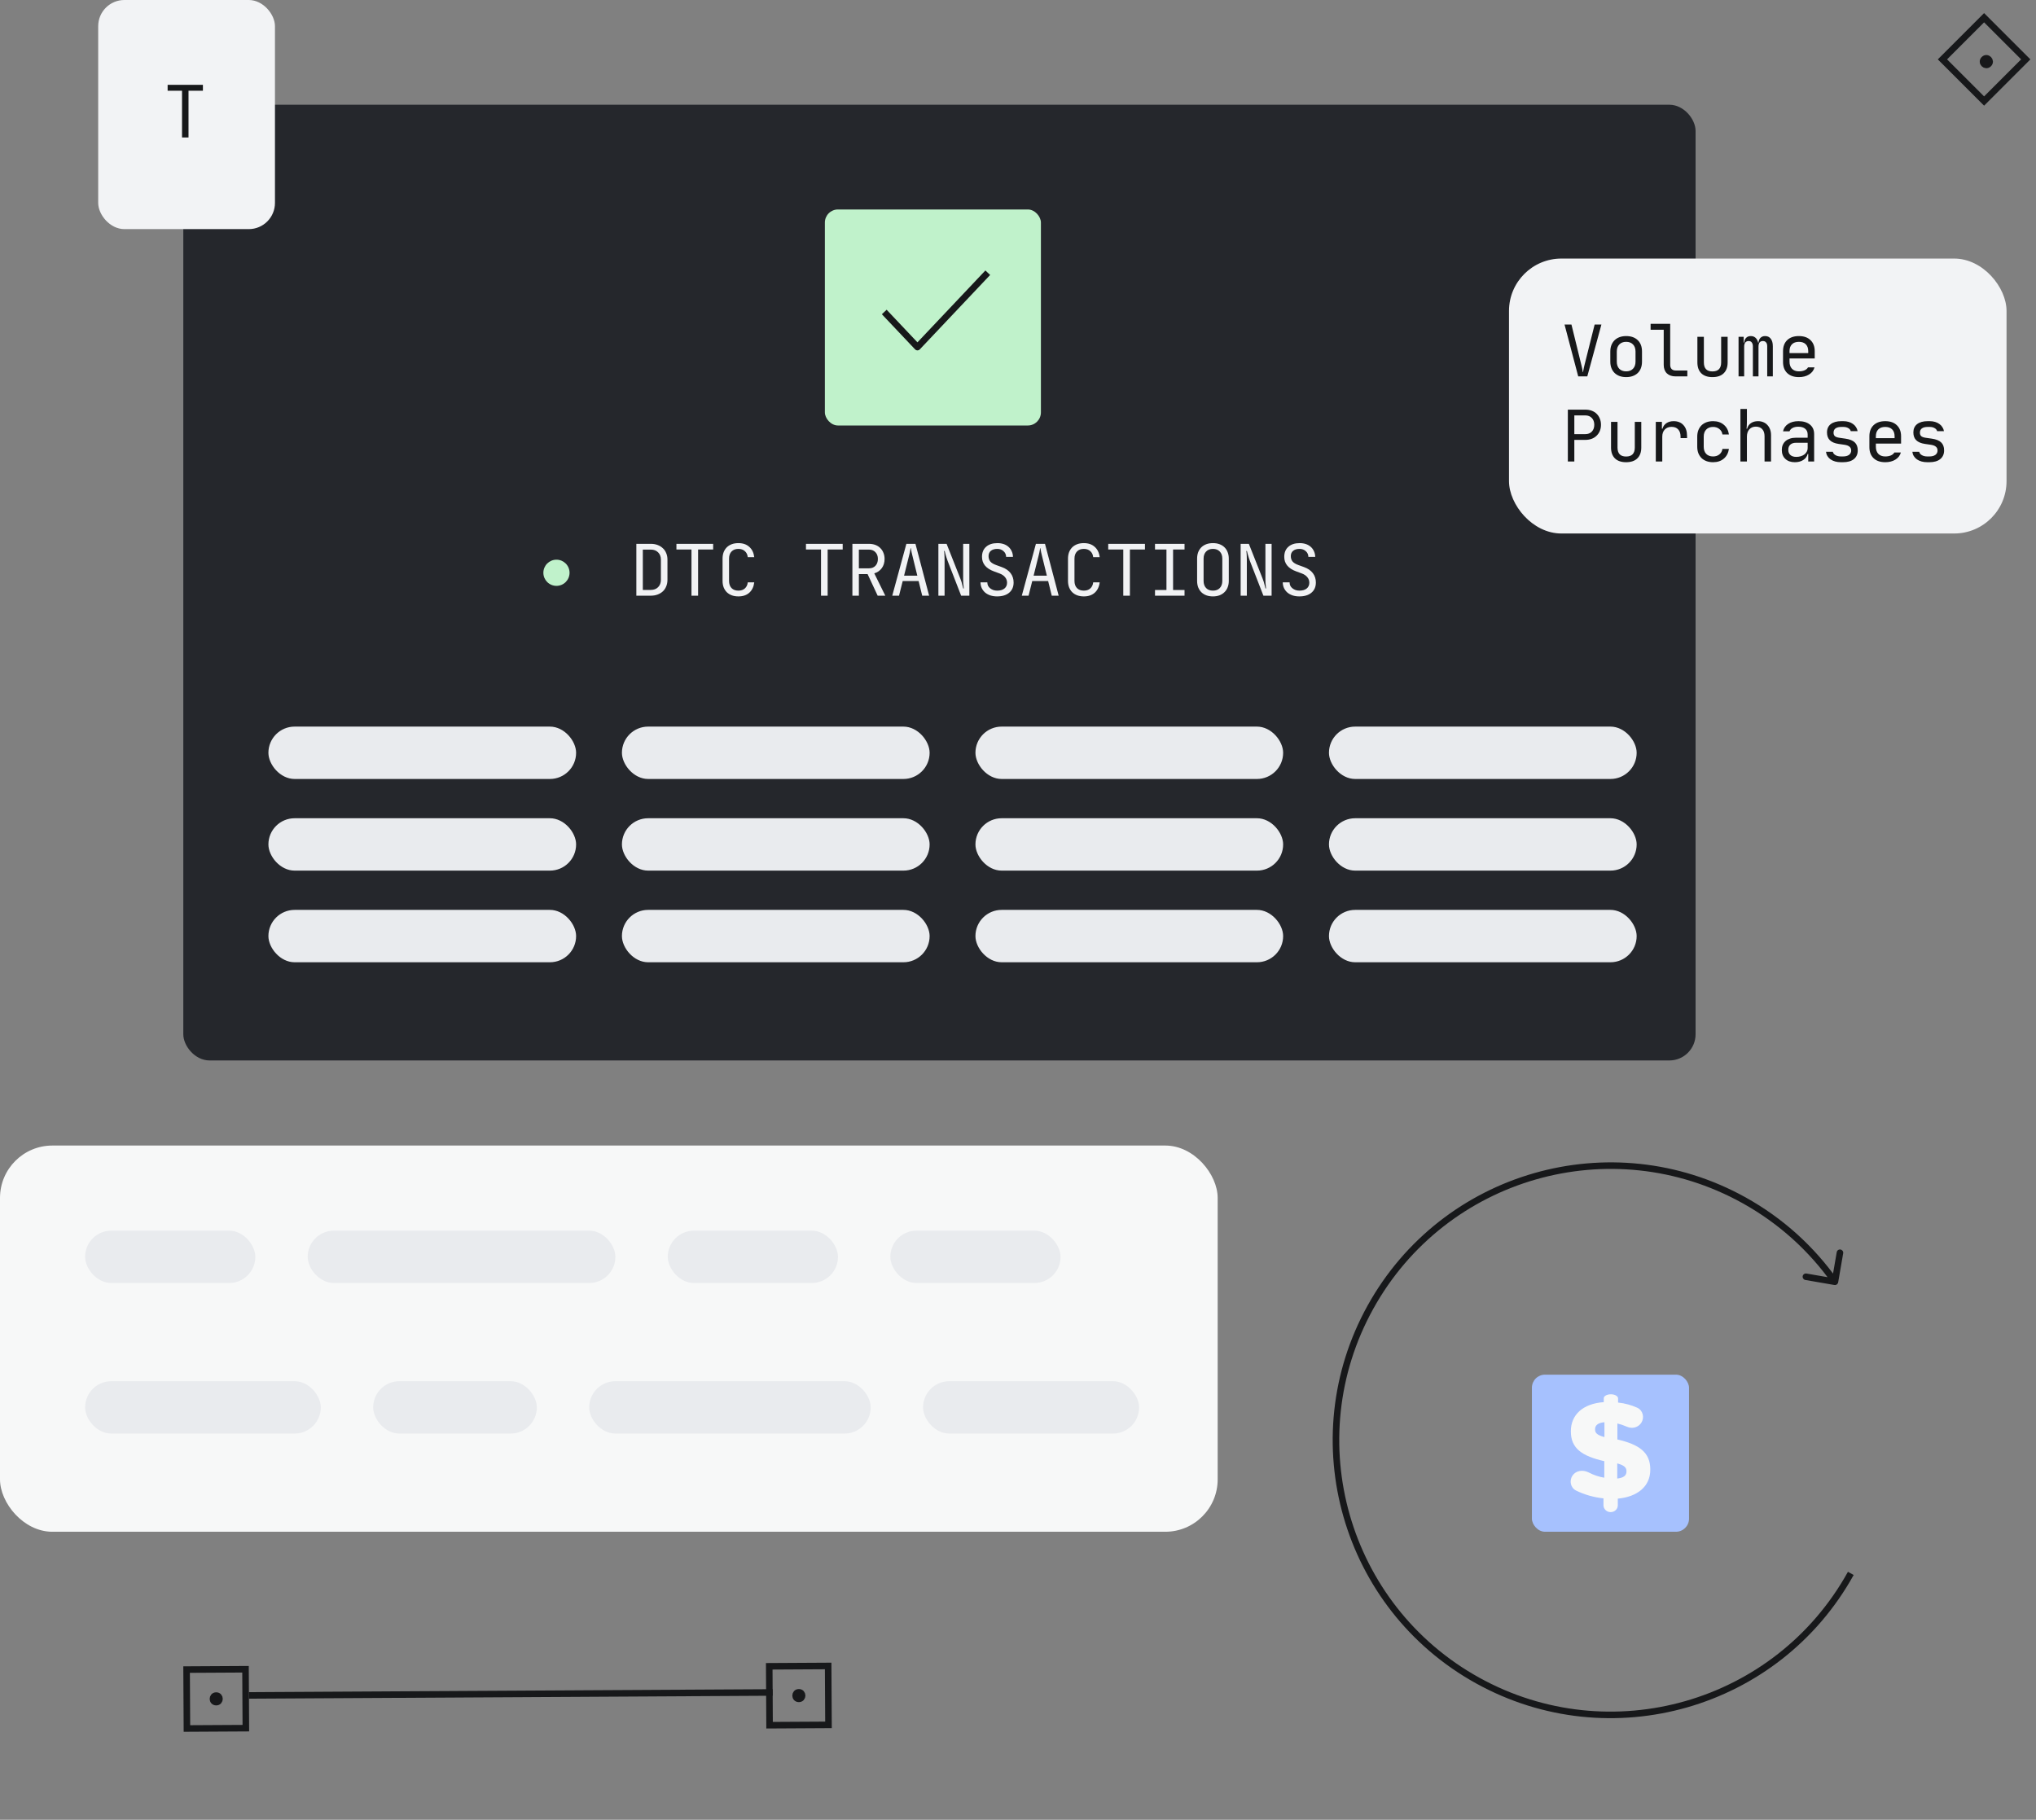 <svg width="311" height="278" viewBox="0 0 311 278" fill="none" xmlns="http://www.w3.org/2000/svg">
<rect x="0" y="0" width="311" height="278" fill="#808080" stroke="none"/>
<path d="M280.204 196.303C280.476 196.35 280.735 196.168 280.782 195.896L281.547 191.461C281.594 191.189 281.412 190.931 281.14 190.884C280.868 190.837 280.609 191.019 280.562 191.291L279.881 195.233L275.94 194.553C275.668 194.506 275.409 194.688 275.362 194.96C275.315 195.232 275.498 195.491 275.77 195.538L280.204 196.303ZM282.275 240.118C271.177 260.139 245.951 267.372 225.93 256.274L225.445 257.149C245.949 268.514 271.784 261.106 283.149 240.603L282.275 240.118ZM225.93 256.274C205.91 245.176 198.677 219.95 209.774 199.93L208.9 199.445C197.534 219.948 204.942 245.783 225.445 257.149L225.93 256.274ZM209.774 199.93C220.872 179.909 246.098 172.676 266.119 183.774L266.604 182.899C246.1 171.534 220.265 178.942 208.9 199.445L209.774 199.93ZM266.119 183.774C271.765 186.904 276.393 191.157 279.881 196.099L280.698 195.522C277.125 190.46 272.385 186.104 266.604 182.899L266.119 183.774Z" fill="#17181A"/>
<rect x="28" y="16" width="231" height="146" rx="4" fill="#25272C"/>
<rect x="126" y="32" width="33" height="33" rx="2" fill="#C0F2CB"/>
<path d="M150.538 42.025L140.14 53.025L135.413 48.025" stroke="#17181A" stroke-linecap="square" stroke-linejoin="round"/>
<circle cx="85" cy="87.5" r="2" fill="#C0F2CB"/>
<path d="M99.413 90.12C99.875 90.12 100.246 89.981 100.524 89.702C100.81 89.416 100.953 89.042 100.953 88.58V85.489C100.953 85.027 100.81 84.657 100.524 84.378C100.246 84.099 99.875 83.96 99.413 83.96H98.192V90.12H99.413ZM97.202 91V83.08H99.413C99.795 83.08 100.139 83.139 100.447 83.256C100.763 83.373 101.03 83.538 101.25 83.751C101.478 83.956 101.65 84.209 101.767 84.51C101.892 84.803 101.954 85.13 101.954 85.489V88.58C101.954 88.939 101.892 89.269 101.767 89.57C101.65 89.871 101.478 90.127 101.25 90.34C101.03 90.545 100.763 90.707 100.447 90.824C100.139 90.941 99.795 91 99.413 91H97.202ZM103.325 83.08H108.935V83.949H106.636V91H105.624V83.949H103.325V83.08ZM112.792 82.97C113.481 82.97 114.035 83.161 114.453 83.542C114.878 83.916 115.131 84.44 115.212 85.115H114.222C114.178 84.719 114.027 84.411 113.771 84.191C113.521 83.964 113.195 83.85 112.792 83.85C112.352 83.85 112.003 83.982 111.747 84.246C111.49 84.51 111.362 84.873 111.362 85.335V88.745C111.362 89.207 111.486 89.57 111.736 89.834C111.992 90.098 112.344 90.23 112.792 90.23C113.195 90.23 113.521 90.12 113.771 89.9C114.027 89.673 114.178 89.361 114.222 88.965H115.212C115.131 89.64 114.878 90.168 114.453 90.549C114.035 90.923 113.481 91.11 112.792 91.11C112.418 91.11 112.08 91.055 111.78 90.945C111.486 90.835 111.233 90.677 111.021 90.472C110.815 90.267 110.654 90.017 110.537 89.724C110.427 89.431 110.372 89.104 110.372 88.745V85.335C110.372 84.976 110.427 84.649 110.537 84.356C110.654 84.063 110.815 83.813 111.021 83.608C111.233 83.403 111.486 83.245 111.78 83.135C112.08 83.025 112.418 82.97 112.792 82.97ZM123.112 83.08H128.722V83.949H126.423V91H125.411V83.949H123.112V83.08ZM130.203 83.08H132.733C133.092 83.08 133.419 83.135 133.712 83.245C134.005 83.355 134.255 83.513 134.46 83.718C134.673 83.923 134.834 84.169 134.944 84.455C135.061 84.734 135.12 85.045 135.12 85.39C135.12 85.94 134.977 86.409 134.691 86.798C134.412 87.179 134.031 87.443 133.547 87.59L135.23 91H134.064L132.524 87.7H131.193V91H130.203V83.08ZM131.193 86.82H132.733C133.151 86.82 133.481 86.692 133.723 86.435C133.972 86.171 134.097 85.823 134.097 85.39C134.097 84.957 133.972 84.613 133.723 84.356C133.474 84.092 133.144 83.96 132.733 83.96H131.193V86.82ZM138.449 83.08H139.835L141.925 91H140.869L140.319 88.767H137.888L137.327 91H136.293L138.449 83.08ZM138.097 87.942H140.121L139.351 84.807C139.314 84.653 139.281 84.514 139.252 84.389C139.222 84.257 139.2 84.14 139.186 84.037C139.171 83.927 139.156 83.828 139.142 83.74H139.098C139.083 83.828 139.065 83.927 139.043 84.037C139.028 84.14 139.006 84.257 138.977 84.389C138.947 84.514 138.914 84.653 138.878 84.807L138.097 87.942ZM143.339 83.08H144.593L146.694 88.393C146.753 88.525 146.808 88.679 146.859 88.855C146.911 89.024 146.955 89.185 146.991 89.339C147.043 89.522 147.09 89.709 147.134 89.9H147.222C147.222 89.9 147.219 89.863 147.211 89.79C147.204 89.709 147.193 89.603 147.178 89.471C147.164 89.339 147.149 89.189 147.134 89.02C147.127 88.844 147.123 88.661 147.123 88.47V83.08H148.069V91H146.815L144.747 85.676C144.689 85.507 144.63 85.335 144.571 85.159C144.513 84.983 144.465 84.822 144.428 84.675C144.377 84.506 144.333 84.338 144.296 84.169H144.208C144.223 84.286 144.238 84.418 144.252 84.565C144.26 84.69 144.267 84.84 144.274 85.016C144.282 85.185 144.285 85.375 144.285 85.588V91H143.339V83.08ZM152.3 91.11C151.941 91.11 151.607 91.062 151.299 90.967C150.991 90.864 150.723 90.721 150.496 90.538C150.276 90.347 150.1 90.12 149.968 89.856C149.843 89.592 149.777 89.295 149.77 88.965H150.815C150.815 89.156 150.852 89.328 150.925 89.482C151.006 89.636 151.116 89.768 151.255 89.878C151.394 89.988 151.556 90.076 151.739 90.142C151.922 90.201 152.117 90.23 152.322 90.23C152.784 90.23 153.151 90.124 153.422 89.911C153.693 89.691 153.829 89.394 153.829 89.02C153.829 88.705 153.73 88.426 153.532 88.184C153.334 87.935 153.048 87.74 152.674 87.601L151.838 87.293C150.613 86.846 150.001 86.105 150.001 85.071C150.001 84.411 150.21 83.898 150.628 83.531C151.046 83.157 151.622 82.97 152.355 82.97C152.7 82.97 153.015 83.018 153.301 83.113C153.587 83.208 153.833 83.348 154.038 83.531C154.251 83.714 154.416 83.938 154.533 84.202C154.658 84.459 154.724 84.748 154.731 85.071H153.686C153.686 84.888 153.649 84.723 153.576 84.576C153.503 84.422 153.404 84.294 153.279 84.191C153.162 84.081 153.022 83.997 152.861 83.938C152.7 83.879 152.527 83.85 152.344 83.85C151.926 83.85 151.596 83.949 151.354 84.147C151.119 84.345 151.002 84.613 151.002 84.95C151.002 85.28 151.09 85.555 151.266 85.775C151.449 85.988 151.743 86.167 152.146 86.314L153.026 86.633C153.613 86.846 154.06 87.154 154.368 87.557C154.676 87.96 154.83 88.437 154.83 88.987C154.83 89.647 154.603 90.168 154.148 90.549C153.701 90.923 153.085 91.11 152.3 91.11ZM158.236 83.08H159.622L161.712 91H160.656L160.106 88.767H157.675L157.114 91H156.08L158.236 83.08ZM157.884 87.942H159.908L159.138 84.807C159.101 84.653 159.068 84.514 159.039 84.389C159.009 84.257 158.987 84.14 158.973 84.037C158.958 83.927 158.943 83.828 158.929 83.74H158.885C158.87 83.828 158.852 83.927 158.83 84.037C158.815 84.14 158.793 84.257 158.764 84.389C158.734 84.514 158.701 84.653 158.665 84.807L157.884 87.942ZM165.557 82.97C166.247 82.97 166.8 83.161 167.218 83.542C167.644 83.916 167.897 84.44 167.977 85.115H166.987C166.943 84.719 166.793 84.411 166.536 84.191C166.287 83.964 165.961 83.85 165.557 83.85C165.117 83.85 164.769 83.982 164.512 84.246C164.256 84.51 164.127 84.873 164.127 85.335V88.745C164.127 89.207 164.252 89.57 164.501 89.834C164.758 90.098 165.11 90.23 165.557 90.23C165.961 90.23 166.287 90.12 166.536 89.9C166.793 89.673 166.943 89.361 166.987 88.965H167.977C167.897 89.64 167.644 90.168 167.218 90.549C166.8 90.923 166.247 91.11 165.557 91.11C165.183 91.11 164.846 91.055 164.545 90.945C164.252 90.835 163.999 90.677 163.786 90.472C163.581 90.267 163.42 90.017 163.302 89.724C163.192 89.431 163.137 89.104 163.137 88.745V85.335C163.137 84.976 163.192 84.649 163.302 84.356C163.42 84.063 163.581 83.813 163.786 83.608C163.999 83.403 164.252 83.245 164.545 83.135C164.846 83.025 165.183 82.97 165.557 82.97ZM169.282 83.08H174.892V83.949H172.593V91H171.581V83.949H169.282V83.08ZM178.177 90.131V83.949H176.428V83.08H180.938V83.949H179.189V90.131H180.938V91H176.428V90.131H178.177ZM183.849 88.745C183.849 89.2 183.977 89.563 184.234 89.834C184.49 90.098 184.839 90.23 185.279 90.23C185.719 90.23 186.067 90.098 186.324 89.834C186.58 89.563 186.709 89.2 186.709 88.745V85.335C186.709 84.88 186.58 84.521 186.324 84.257C186.067 83.986 185.719 83.85 185.279 83.85C184.839 83.85 184.49 83.986 184.234 84.257C183.977 84.521 183.849 84.88 183.849 85.335V88.745ZM182.859 85.335C182.859 84.976 182.914 84.649 183.024 84.356C183.141 84.063 183.302 83.813 183.508 83.608C183.72 83.403 183.973 83.245 184.267 83.135C184.567 83.025 184.905 82.97 185.279 82.97C185.653 82.97 185.986 83.025 186.28 83.135C186.58 83.245 186.833 83.403 187.039 83.608C187.251 83.813 187.413 84.063 187.523 84.356C187.64 84.649 187.699 84.976 187.699 85.335V88.745C187.699 89.104 187.64 89.431 187.523 89.724C187.413 90.01 187.251 90.256 187.039 90.461C186.833 90.666 186.58 90.828 186.28 90.945C185.979 91.055 185.645 91.11 185.279 91.11C184.905 91.11 184.567 91.055 184.267 90.945C183.973 90.835 183.72 90.677 183.508 90.472C183.302 90.267 183.141 90.017 183.024 89.724C182.914 89.431 182.859 89.104 182.859 88.745V85.335ZM189.509 83.08H190.763L192.864 88.393C192.923 88.525 192.978 88.679 193.029 88.855C193.081 89.024 193.125 89.185 193.161 89.339C193.213 89.522 193.26 89.709 193.304 89.9H193.392C193.392 89.9 193.389 89.863 193.381 89.79C193.374 89.709 193.363 89.603 193.348 89.471C193.334 89.339 193.319 89.189 193.304 89.02C193.297 88.844 193.293 88.661 193.293 88.47V83.08H194.239V91H192.985L190.917 85.676C190.859 85.507 190.8 85.335 190.741 85.159C190.683 84.983 190.635 84.822 190.598 84.675C190.547 84.506 190.503 84.338 190.466 84.169H190.378C190.393 84.286 190.408 84.418 190.422 84.565C190.43 84.69 190.437 84.84 190.444 85.016C190.452 85.185 190.455 85.375 190.455 85.588V91H189.509V83.08ZM198.47 91.11C198.111 91.11 197.777 91.062 197.469 90.967C197.161 90.864 196.893 90.721 196.666 90.538C196.446 90.347 196.27 90.12 196.138 89.856C196.013 89.592 195.947 89.295 195.94 88.965H196.985C196.985 89.156 197.022 89.328 197.095 89.482C197.176 89.636 197.286 89.768 197.425 89.878C197.564 89.988 197.726 90.076 197.909 90.142C198.092 90.201 198.287 90.23 198.492 90.23C198.954 90.23 199.321 90.124 199.592 89.911C199.863 89.691 199.999 89.394 199.999 89.02C199.999 88.705 199.9 88.426 199.702 88.184C199.504 87.935 199.218 87.74 198.844 87.601L198.008 87.293C196.783 86.846 196.171 86.105 196.171 85.071C196.171 84.411 196.38 83.898 196.798 83.531C197.216 83.157 197.792 82.97 198.525 82.97C198.87 82.97 199.185 83.018 199.471 83.113C199.757 83.208 200.003 83.348 200.208 83.531C200.421 83.714 200.586 83.938 200.703 84.202C200.828 84.459 200.894 84.748 200.901 85.071H199.856C199.856 84.888 199.819 84.723 199.746 84.576C199.673 84.422 199.574 84.294 199.449 84.191C199.332 84.081 199.192 83.997 199.031 83.938C198.87 83.879 198.697 83.85 198.514 83.85C198.096 83.85 197.766 83.949 197.524 84.147C197.289 84.345 197.172 84.613 197.172 84.95C197.172 85.28 197.26 85.555 197.436 85.775C197.619 85.988 197.913 86.167 198.316 86.314L199.196 86.633C199.783 86.846 200.23 87.154 200.538 87.557C200.846 87.96 201 88.437 201 88.987C201 89.647 200.773 90.168 200.318 90.549C199.871 90.923 199.255 91.11 198.47 91.11Z" fill="#F1F2F4"/>
<rect x="41" y="111" width="47" height="8" rx="4" fill="#E9EBEE"/>
<rect x="41" y="125" width="47" height="8" rx="4" fill="#E9EBEE"/>
<rect x="41" y="139" width="47" height="8" rx="4" fill="#E9EBEE"/>
<rect x="149" y="111" width="47" height="8" rx="4" fill="#E9EBEE"/>
<rect x="149" y="125" width="47" height="8" rx="4" fill="#E9EBEE"/>
<rect x="149" y="139" width="47" height="8" rx="4" fill="#E9EBEE"/>
<rect x="95" y="111" width="47" height="8" rx="4" fill="#E9EBEE"/>
<rect x="95" y="125" width="47" height="8" rx="4" fill="#E9EBEE"/>
<rect x="95" y="139" width="47" height="8" rx="4" fill="#E9EBEE"/>
<rect x="203" y="111" width="47" height="8" rx="4" fill="#E9EBEE"/>
<rect x="203" y="125" width="47" height="8" rx="4" fill="#E9EBEE"/>
<rect x="203" y="139" width="47" height="8" rx="4" fill="#E9EBEE"/>
<rect x="230.5" y="39.5" width="76" height="42" rx="8" fill="#F2F3F5"/>
<path d="M238.984 49.58H240.04L241.558 55.773C241.595 55.927 241.628 56.07 241.657 56.202C241.686 56.327 241.708 56.437 241.723 56.532C241.738 56.649 241.752 56.752 241.767 56.84H241.811C241.826 56.752 241.844 56.649 241.866 56.532C241.881 56.437 241.903 56.327 241.932 56.202C241.961 56.07 241.994 55.927 242.031 55.773L243.582 49.58H244.616L242.46 57.5H241.074L238.984 49.58ZM246.966 55.245C246.966 55.707 247.09 56.07 247.34 56.334C247.596 56.598 247.948 56.73 248.396 56.73C248.836 56.73 249.184 56.598 249.441 56.334C249.697 56.07 249.826 55.707 249.826 55.245V53.705C249.826 53.243 249.697 52.88 249.441 52.616C249.184 52.352 248.836 52.22 248.396 52.22C247.956 52.22 247.607 52.352 247.351 52.616C247.094 52.88 246.966 53.243 246.966 53.705V55.245ZM245.976 53.705C245.976 53.338 246.031 53.012 246.141 52.726C246.258 52.433 246.419 52.183 246.625 51.978C246.837 51.773 247.09 51.615 247.384 51.505C247.684 51.395 248.022 51.34 248.396 51.34C249.144 51.34 249.734 51.549 250.167 51.967C250.599 52.385 250.816 52.961 250.816 53.694V55.245C250.816 55.612 250.761 55.942 250.651 56.235C250.541 56.528 250.379 56.778 250.167 56.983C249.961 57.181 249.708 57.335 249.408 57.445C249.107 57.555 248.77 57.61 248.396 57.61C248.022 57.61 247.684 57.555 247.384 57.445C247.09 57.335 246.837 57.177 246.625 56.972C246.419 56.767 246.258 56.517 246.141 56.224C246.031 55.931 245.976 55.604 245.976 55.245V53.705ZM255.123 49.47V55.74C255.123 56.011 255.197 56.224 255.343 56.378C255.49 56.525 255.692 56.598 255.948 56.598H257.741V57.5H255.948C255.384 57.5 254.94 57.346 254.617 57.038C254.295 56.723 254.133 56.29 254.133 55.74V50.372H252.131V49.47H255.123ZM259.277 51.45H260.267V55.366C260.267 56.283 260.703 56.741 261.576 56.741C262.463 56.741 262.907 56.283 262.907 55.366V51.45H263.897V55.366C263.897 56.085 263.695 56.638 263.292 57.027C262.896 57.416 262.324 57.61 261.576 57.61C260.843 57.61 260.274 57.416 259.871 57.027C259.475 56.631 259.277 56.077 259.277 55.366V51.45ZM265.565 51.45H266.346V52.341H266.423C266.452 52.018 266.555 51.773 266.731 51.604C266.907 51.428 267.141 51.34 267.435 51.34C267.728 51.34 267.97 51.428 268.161 51.604C268.351 51.773 268.483 52.018 268.557 52.341H268.612C268.641 52.018 268.744 51.773 268.92 51.604C269.096 51.428 269.33 51.34 269.624 51.34C269.998 51.34 270.287 51.479 270.493 51.758C270.698 52.029 270.801 52.407 270.801 52.891V57.5H269.943V52.891C269.943 52.634 269.884 52.44 269.767 52.308C269.657 52.169 269.495 52.099 269.283 52.099C268.835 52.099 268.612 52.381 268.612 52.946V57.5H267.754V52.891C267.754 52.678 267.702 52.495 267.6 52.341C267.504 52.18 267.336 52.099 267.094 52.099C266.874 52.099 266.701 52.18 266.577 52.341C266.474 52.488 266.423 52.689 266.423 52.946V57.5H265.565V51.45ZM274.779 57.61C274.023 57.61 273.429 57.405 272.997 56.994C272.571 56.583 272.359 56.019 272.359 55.3V53.65C272.359 52.931 272.571 52.367 272.997 51.956C273.429 51.545 274.023 51.34 274.779 51.34C275.534 51.34 276.124 51.545 276.55 51.956C276.982 52.367 277.199 52.931 277.199 53.65V54.761H273.349V55.245C273.349 55.707 273.473 56.07 273.723 56.334C273.979 56.598 274.331 56.73 274.779 56.73C275.109 56.73 275.395 56.679 275.637 56.576C275.879 56.473 276.058 56.323 276.176 56.125H277.166C277.041 56.587 276.762 56.95 276.33 57.214C275.904 57.478 275.387 57.61 274.779 57.61ZM276.209 53.936V53.65C276.209 53.195 276.084 52.843 275.835 52.594C275.585 52.345 275.233 52.22 274.779 52.22C274.324 52.22 273.972 52.345 273.723 52.594C273.473 52.843 273.349 53.195 273.349 53.65V53.936H276.209ZM242.163 62.58C242.522 62.58 242.849 62.635 243.142 62.745C243.435 62.855 243.685 63.013 243.89 63.218C244.103 63.423 244.264 63.669 244.374 63.955C244.491 64.234 244.55 64.545 244.55 64.89C244.55 65.235 244.491 65.55 244.374 65.836C244.257 66.115 244.092 66.357 243.879 66.562C243.674 66.767 243.424 66.925 243.131 67.035C242.838 67.145 242.515 67.2 242.163 67.2H240.48V70.5H239.49V62.58H242.163ZM240.48 63.46V66.32H242.163C242.574 66.32 242.904 66.192 243.153 65.935C243.402 65.671 243.527 65.323 243.527 64.89C243.527 64.457 243.402 64.113 243.153 63.856C242.904 63.592 242.574 63.46 242.163 63.46H240.48ZM246.086 64.45H247.076V68.366C247.076 69.283 247.512 69.741 248.385 69.741C249.272 69.741 249.716 69.283 249.716 68.366V64.45H250.706V68.366C250.706 69.085 250.504 69.638 250.101 70.027C249.705 70.416 249.133 70.61 248.385 70.61C247.651 70.61 247.083 70.416 246.68 70.027C246.284 69.631 246.086 69.077 246.086 68.366V64.45ZM252.923 64.45H253.858V65.495H253.946C254.042 65.136 254.24 64.853 254.54 64.648C254.841 64.443 255.211 64.34 255.651 64.34C256.289 64.34 256.788 64.542 257.147 64.945C257.514 65.341 257.697 65.887 257.697 66.584V66.925H256.707V66.705C256.707 66.228 256.586 65.862 256.344 65.605C256.11 65.341 255.772 65.209 255.332 65.209C254.9 65.209 254.555 65.345 254.298 65.616C254.042 65.88 253.913 66.243 253.913 66.705V70.5H252.923V64.45ZM261.675 70.61C261.301 70.61 260.964 70.555 260.663 70.445C260.37 70.335 260.117 70.177 259.904 69.972C259.699 69.767 259.537 69.517 259.42 69.224C259.31 68.931 259.255 68.604 259.255 68.245V66.705C259.255 66.346 259.31 66.019 259.42 65.726C259.537 65.433 259.699 65.183 259.904 64.978C260.117 64.773 260.37 64.615 260.663 64.505C260.964 64.395 261.301 64.34 261.675 64.34C262.342 64.34 262.889 64.523 263.314 64.89C263.747 65.249 264.007 65.744 264.095 66.375H263.105C263.054 66.023 262.896 65.744 262.632 65.539C262.375 65.326 262.056 65.22 261.675 65.22C261.235 65.22 260.887 65.352 260.63 65.616C260.373 65.88 260.245 66.243 260.245 66.705V68.245C260.245 68.707 260.37 69.07 260.619 69.334C260.876 69.598 261.228 69.73 261.675 69.73C262.056 69.73 262.375 69.627 262.632 69.422C262.896 69.209 263.054 68.927 263.105 68.575H264.095C264 69.213 263.736 69.712 263.303 70.071C262.878 70.43 262.335 70.61 261.675 70.61ZM265.851 62.47H266.841V64.45C266.841 64.553 266.837 64.666 266.83 64.791C266.83 64.908 266.826 65.018 266.819 65.121C266.804 65.246 266.793 65.37 266.786 65.495H266.874C266.969 65.128 267.16 64.846 267.446 64.648C267.739 64.443 268.102 64.34 268.535 64.34C268.835 64.34 269.107 64.391 269.349 64.494C269.598 64.597 269.807 64.743 269.976 64.934C270.152 65.117 270.287 65.341 270.383 65.605C270.478 65.862 270.526 66.151 270.526 66.474V70.5H269.536V66.639C269.536 66.177 269.418 65.818 269.184 65.561C268.949 65.304 268.623 65.176 268.205 65.176C267.787 65.176 267.453 65.315 267.204 65.594C266.962 65.865 266.841 66.236 266.841 66.705V70.5H265.851V62.47ZM272.172 68.74C272.172 68.454 272.219 68.197 272.315 67.97C272.417 67.735 272.56 67.537 272.744 67.376C272.934 67.215 273.162 67.09 273.426 67.002C273.69 66.914 273.987 66.87 274.317 66.87H276.121V66.375C276.121 66.001 275.996 65.711 275.747 65.506C275.505 65.293 275.153 65.187 274.691 65.187C274.353 65.187 274.064 65.249 273.822 65.374C273.587 65.499 273.429 65.671 273.349 65.891H272.359C272.461 65.414 272.722 65.037 273.14 64.758C273.565 64.479 274.089 64.34 274.713 64.34C275.461 64.34 276.047 64.516 276.473 64.868C276.898 65.213 277.111 65.697 277.111 66.32V70.5H276.209V69.345H276.121C276.025 69.734 275.802 70.042 275.45 70.269C275.098 70.496 274.669 70.61 274.163 70.61C273.554 70.61 273.07 70.441 272.711 70.104C272.351 69.767 272.172 69.312 272.172 68.74ZM274.383 69.796C274.632 69.796 274.863 69.763 275.076 69.697C275.288 69.631 275.472 69.539 275.626 69.422C275.78 69.297 275.901 69.154 275.989 68.993C276.077 68.832 276.121 68.656 276.121 68.465V67.64H274.339C273.972 67.64 273.682 67.735 273.47 67.926C273.264 68.117 273.162 68.381 273.162 68.718C273.162 69.055 273.268 69.319 273.481 69.51C273.693 69.701 273.994 69.796 274.383 69.796ZM281.209 70.61C280.571 70.61 280.043 70.467 279.625 70.181C279.215 69.888 278.98 69.499 278.921 69.015H279.966C280.01 69.228 280.146 69.4 280.373 69.532C280.601 69.664 280.879 69.73 281.209 69.73H281.517C281.913 69.73 282.221 69.649 282.441 69.488C282.661 69.319 282.771 69.096 282.771 68.817C282.771 68.34 282.434 68.051 281.759 67.948L280.846 67.816C280.252 67.728 279.809 67.541 279.515 67.255C279.222 66.969 279.075 66.569 279.075 66.056C279.075 65.513 279.266 65.092 279.647 64.791C280.036 64.49 280.575 64.34 281.264 64.34H281.572C281.866 64.34 282.137 64.377 282.386 64.45C282.636 64.523 282.856 64.63 283.046 64.769C283.237 64.901 283.391 65.062 283.508 65.253C283.633 65.436 283.714 65.642 283.75 65.869H282.705C282.661 65.678 282.537 65.524 282.331 65.407C282.126 65.282 281.873 65.22 281.572 65.22H281.264C280.89 65.22 280.597 65.293 280.384 65.44C280.179 65.587 280.076 65.807 280.076 66.1C280.076 66.335 280.146 66.514 280.285 66.639C280.432 66.756 280.667 66.837 280.989 66.881L281.902 67.013C282.555 67.108 283.028 67.299 283.321 67.585C283.622 67.871 283.772 68.278 283.772 68.806C283.772 69.371 283.574 69.814 283.178 70.137C282.79 70.452 282.236 70.61 281.517 70.61H281.209ZM287.97 70.61C287.215 70.61 286.621 70.405 286.188 69.994C285.763 69.583 285.55 69.019 285.55 68.3V66.65C285.55 65.931 285.763 65.367 286.188 64.956C286.621 64.545 287.215 64.34 287.97 64.34C288.725 64.34 289.316 64.545 289.741 64.956C290.174 65.367 290.39 65.931 290.39 66.65V67.761H286.54V68.245C286.54 68.707 286.665 69.07 286.914 69.334C287.171 69.598 287.523 69.73 287.97 69.73C288.3 69.73 288.586 69.679 288.828 69.576C289.07 69.473 289.25 69.323 289.367 69.125H290.357C290.232 69.587 289.954 69.95 289.521 70.214C289.096 70.478 288.579 70.61 287.97 70.61ZM289.4 66.936V66.65C289.4 66.195 289.275 65.843 289.026 65.594C288.777 65.345 288.425 65.22 287.97 65.22C287.515 65.22 287.163 65.345 286.914 65.594C286.665 65.843 286.54 66.195 286.54 66.65V66.936H289.4ZM294.401 70.61C293.763 70.61 293.235 70.467 292.817 70.181C292.406 69.888 292.171 69.499 292.113 69.015H293.158C293.202 69.228 293.337 69.4 293.565 69.532C293.792 69.664 294.071 69.73 294.401 69.73H294.709C295.105 69.73 295.413 69.649 295.633 69.488C295.853 69.319 295.963 69.096 295.963 68.817C295.963 68.34 295.625 68.051 294.951 67.948L294.038 67.816C293.444 67.728 293 67.541 292.707 67.255C292.413 66.969 292.267 66.569 292.267 66.056C292.267 65.513 292.457 65.092 292.839 64.791C293.227 64.49 293.766 64.34 294.456 64.34H294.764C295.057 64.34 295.328 64.377 295.578 64.45C295.827 64.523 296.047 64.63 296.238 64.769C296.428 64.901 296.582 65.062 296.7 65.253C296.824 65.436 296.905 65.642 296.942 65.869H295.897C295.853 65.678 295.728 65.524 295.523 65.407C295.317 65.282 295.064 65.22 294.764 65.22H294.456C294.082 65.22 293.788 65.293 293.576 65.44C293.37 65.587 293.268 65.807 293.268 66.1C293.268 66.335 293.337 66.514 293.477 66.639C293.623 66.756 293.858 66.837 294.181 66.881L295.094 67.013C295.746 67.108 296.219 67.299 296.513 67.585C296.813 67.871 296.964 68.278 296.964 68.806C296.964 69.371 296.766 69.814 296.37 70.137C295.981 70.452 295.427 70.61 294.709 70.61H294.401Z" fill="#17181A"/>
<rect y="175" width="186" height="59" rx="8" fill="#F7F8F8"/>
<rect x="13" y="188" width="26" height="8" rx="4" fill="#E9EBEE"/>
<rect x="47" y="188" width="47" height="8" rx="4" fill="#E9EBEE"/>
<rect x="102" y="188" width="26" height="8" rx="4" fill="#E9EBEE"/>
<rect x="136" y="188" width="26" height="8" rx="4" fill="#E9EBEE"/>
<rect x="13" y="211" width="36" height="8" rx="4" fill="#E9EBEE"/>
<rect x="57" y="211" width="25" height="8" rx="4" fill="#E9EBEE"/>
<rect x="90" y="211" width="43" height="8" rx="4" fill="#E9EBEE"/>
<rect x="141" y="211" width="33" height="8" rx="4" fill="#E9EBEE"/>
<rect x="303.071" y="2.707" width="9" height="9" transform="rotate(45 303.071 2.707)" stroke="#17181A"/>
<circle cx="303.415" cy="9.414" r="0.5" transform="rotate(45 303.415 9.414)" fill="#17181A" stroke="#17181A"/>
<rect x="15" width="27" height="35" rx="4" fill="#F2F3F5"/>
<path d="M27.805 21V13.861H25.605V12.959H30.995V13.861H28.795V21H27.805Z" fill="#17181A"/>
<rect x="234" y="210" width="24" height="24" rx="2" fill="#A6C1FE"/>
<g clip-path="url(#clip0_2117_13077)">
<path d="M246.026 231C246.63 231 247.12 230.539 247.12 229.97C247.12 229.401 247.12 228.94 247.12 228.94C250.106 228.666 252.083 227.089 252.083 224.523V224.481C252.083 221.874 250.4 220.675 247.057 219.898V217.458C247.538 217.576 248.037 217.743 248.524 217.959C249.308 218.306 250.261 218.089 250.737 217.31C251.213 216.533 250.956 215.44 250.073 215.044C249.194 214.65 248.23 214.378 247.162 214.262V213.631C247.162 213.283 246.672 213 246.068 213C245.464 213 244.975 213.269 244.975 213.599C244.975 213.93 244.975 214.198 244.975 214.198C241.757 214.43 239.949 216.154 239.949 218.635V218.678C239.949 221.285 241.673 222.442 245.059 223.219V225.743C244.246 225.612 243.451 225.342 242.642 224.929C241.78 224.489 240.723 224.645 240.201 225.417C239.678 226.189 239.889 227.286 240.758 227.712C242.035 228.34 243.479 228.749 244.932 228.898V229.95C244.933 230.529 245.422 231 246.026 231ZM247.035 223.556C248.13 223.871 248.445 224.187 248.445 224.755V224.797C248.445 225.407 248.003 225.764 247.035 225.87V223.556ZM243.65 218.362V218.32C243.65 217.773 244.049 217.352 245.079 217.268V219.54C243.944 219.224 243.65 218.908 243.65 218.362Z" fill="#F7F8F8"/>
</g>
<rect x="117.552" y="263.553" width="9" height="9" transform="rotate(-90.323 117.552 263.553)" stroke="#17181A"/>
<circle cx="122.027" cy="259.028" r="0.5" transform="rotate(-90.323 122.027 259.028)" fill="#17181A" stroke="#17181A"/>
<rect x="28.553" y="264.055" width="9" height="9" transform="rotate(-90.323 28.553 264.055)" stroke="#17181A"/>
<circle cx="33.028" cy="259.529" r="0.5" transform="rotate(-90.323 33.028 259.529)" fill="#17181A" stroke="#17181A"/>
<line x1="118.023" y1="258.551" x2="38.025" y2="259.001" stroke="#17181A"/>
<defs>
<clipPath id="clip0_2117_13077">
<rect width="18" height="18" fill="white" transform="translate(237 213)"/>
</clipPath>
</defs>
</svg>
